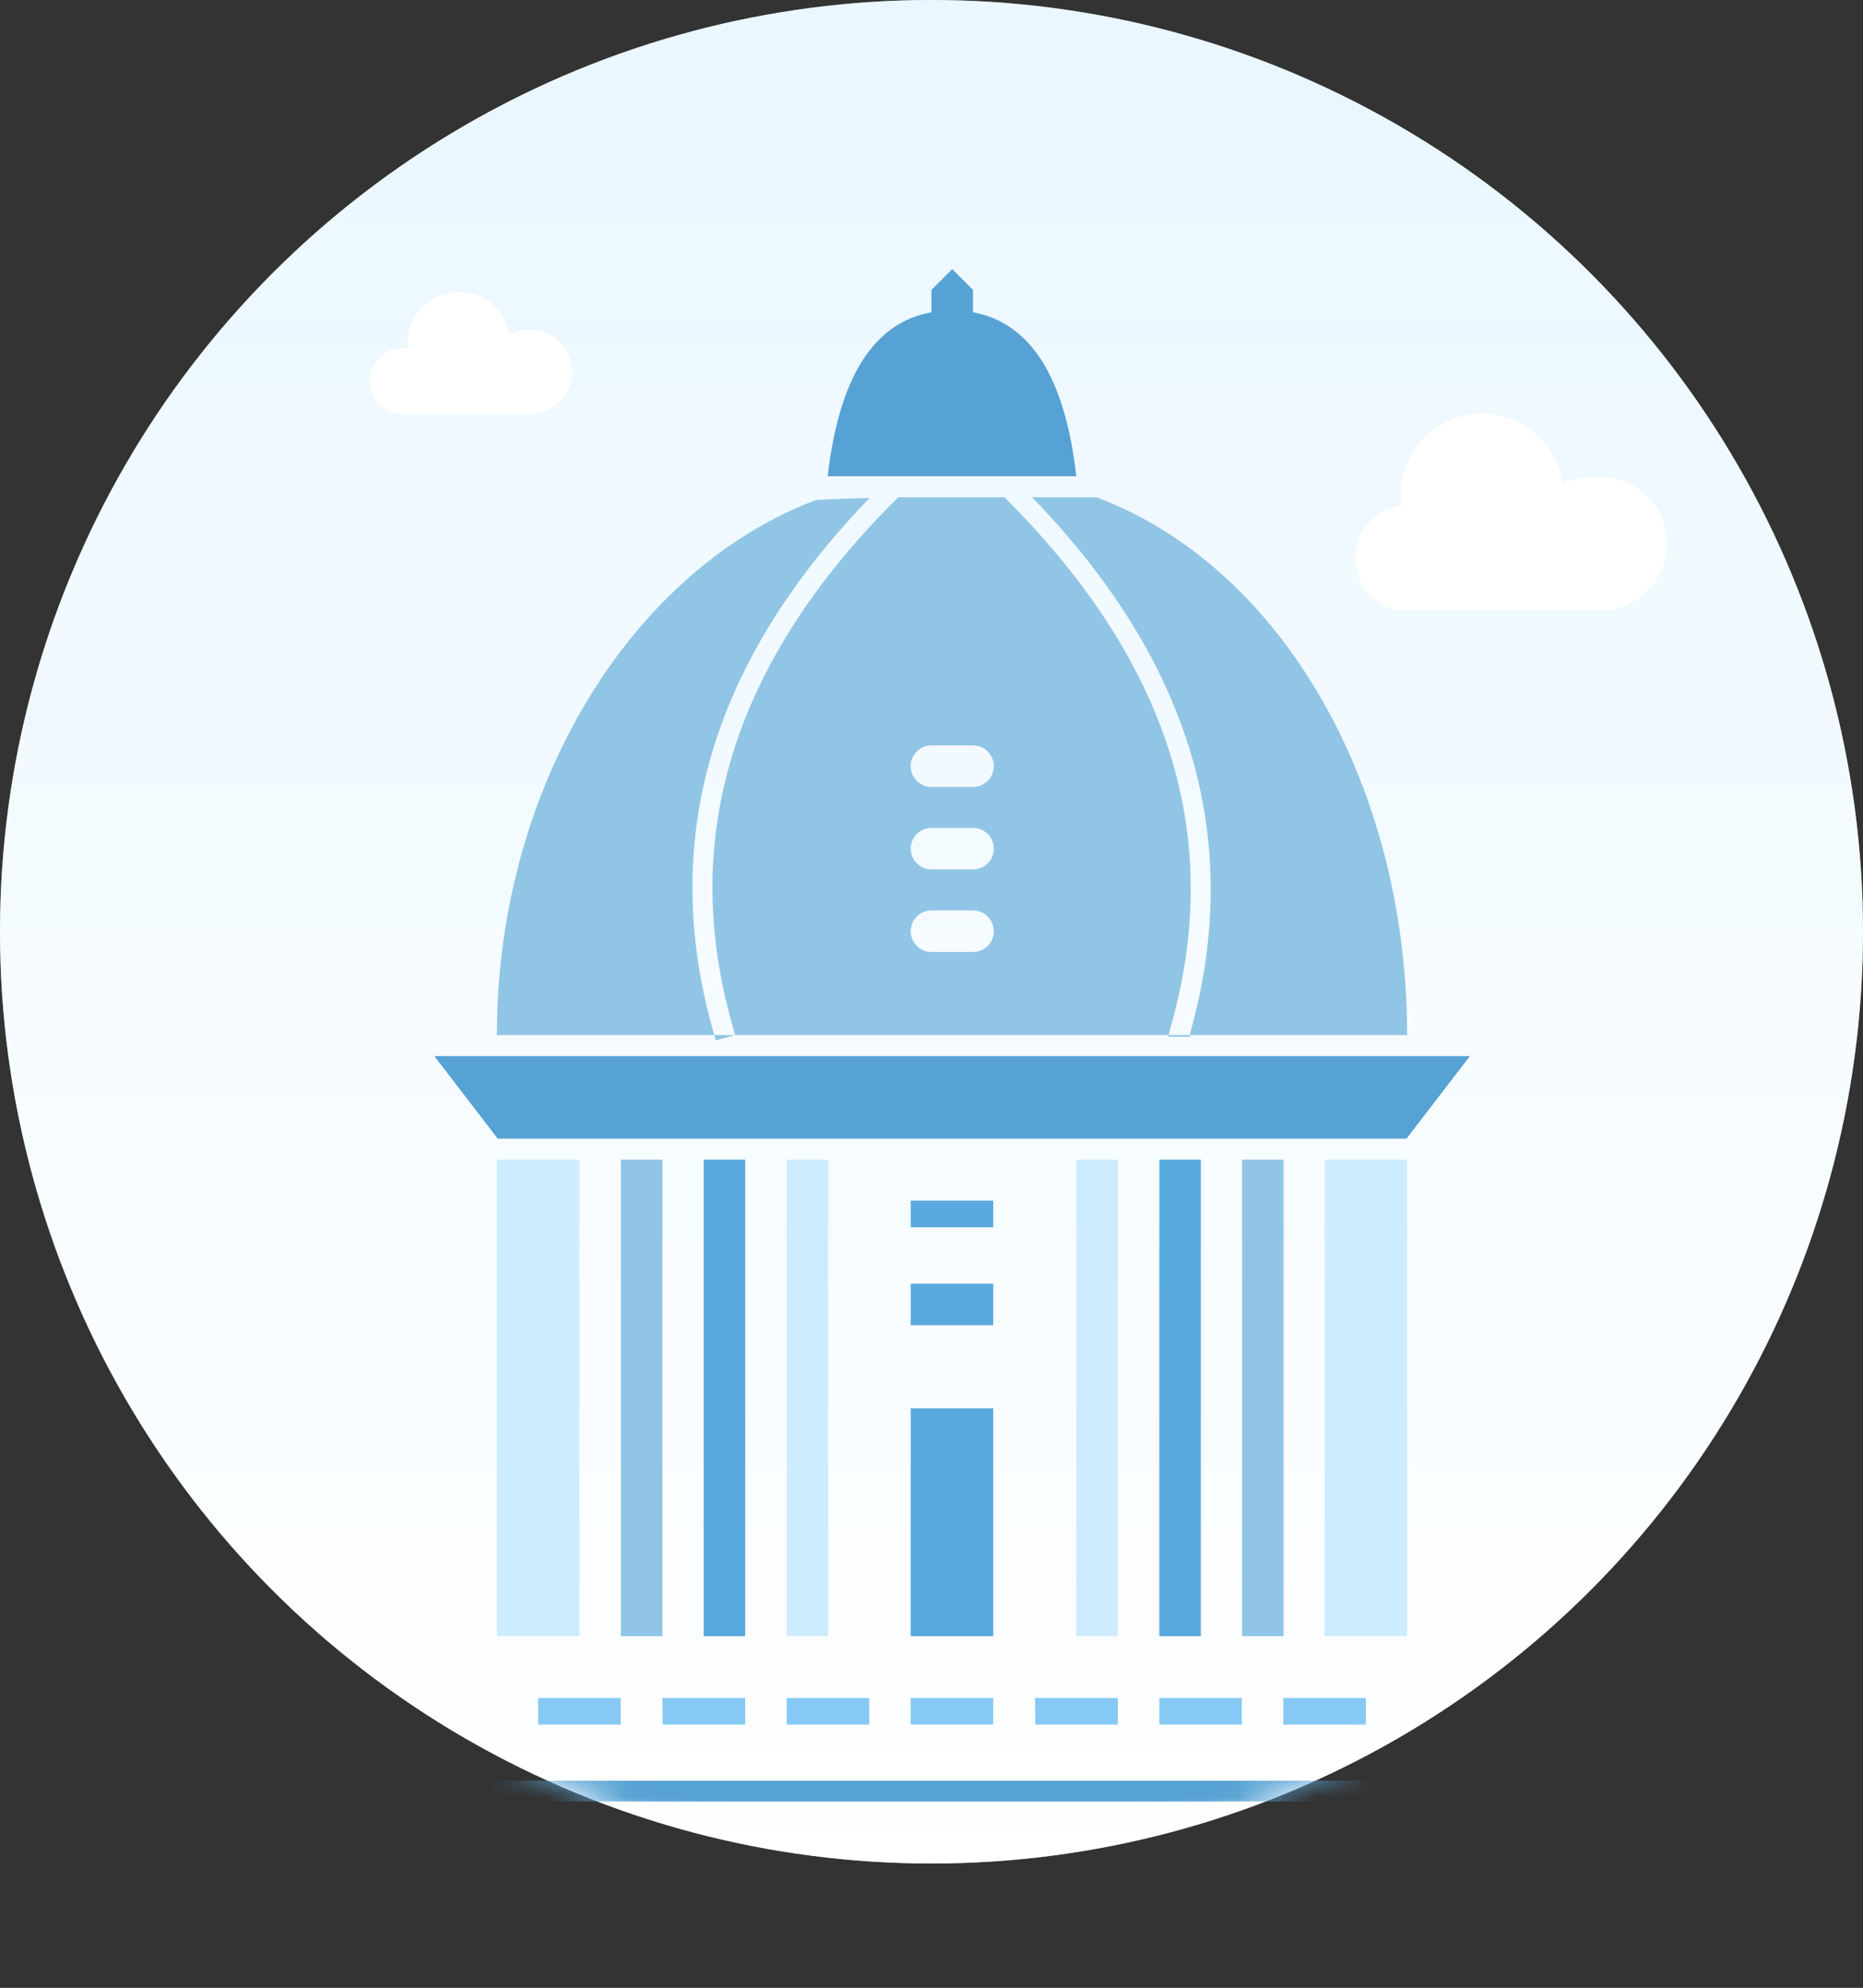 <svg xmlns="http://www.w3.org/2000/svg" viewBox="0 0 70 74.67"><rect x="0" y="0" width="70" height="74.67" fill="#333333" stroke="none"/><defs><linearGradient id="A" x1="35.2" x2="35.2" y1=".2" y2="67.4" gradientUnits="userSpaceOnUse"><stop offset="0" stop-color="#eaf7ff"/><stop offset="1" stop-color="#fff"/></linearGradient><linearGradient id="B" x1="35.2" x2="35.2" y1=".2" y2="70.2" gradientUnits="userSpaceOnUse"><stop offset="0" stop-color="#eaf7ff" stop-opacity=".5"/><stop offset="1" stop-color="#fff" stop-opacity=".46"/></linearGradient><mask id="C" width="70" height="74.67" x="0" y="0" maskUnits="userSpaceOnUse"><circle cx="40" cy="40" r="35" fill="#fff" transform="translate(-5 -5)"/></mask><mask id="D" width="70" height="70" x="0" y="0" maskUnits="userSpaceOnUse"><circle cx="40" cy="40" r="35" fill="#fff" transform="translate(-5 -5)"/></mask></defs><circle cx="35" cy="35" r="35" fill="url(#A)"/><circle cx="35" cy="35" r="35" fill="url(#B)"/><g mask="url(#C)"><g transform="translate(-5 -5)"><path fill="#91c5e6" d="M43.8 23.68h2.4c7 2.63 11.67 10.87 11.67 20.2h-34.2c0-9.33 5.07-17.5 12-20.1.07 0 .87-.05 2-.07q-8.92 9.24-5.88 20l.1.37.73-.2-.1-.37c-2-7 0-13.55 6-19.6l.23-.23h4l.24.25c6 6.1 8 12.6 6 19.64l-.1.37h.83v-.14c2.03-7.22.05-13.93-5.92-20.1zM40 33a.78.78 0 0 0 0 1.56h1.56a.78.78 0 0 0 0-1.56zm0 3.1a.78.78 0 0 0 0 1.56h1.56a.78.78 0 0 0 0-1.56zm0 3.1a.78.78 0 0 0 0 1.56h1.56a.78.78 0 0 0 0-1.56z"/><path fill="#57a2d4" d="M40 16.73v-.84l.78-.78.78.78v.84c2.16.4 3.46 2.44 3.88 6.16H36.1q.64-5.58 3.9-6.16z"/></g><path fill="#57a2d4" d="M16.33 39.67h38.9l-2.38 3.1H18.7l-2.38-3.1z"/><path fill="#ceecff" d="M18.67 43.56h3.1v17.9h-3.1zm31.1 0h3.1v17.9h-3.1z"/><path fill="#91c5e6" d="M23.33 43.56h1.56v17.9h-1.56z"/><path fill="#59a9de" d="M26.44 43.56H28v17.9h-1.56z"/><path fill="#ceecff" d="M29.56 43.56h1.56v17.9h-1.56zm10.88 0H42v17.9h-1.56z"/><path fill="#59a9de" d="M43.56 43.56h1.56v17.9h-1.56z"/><path fill="#91c5e6" d="M46.67 43.56h1.56v17.9h-1.56z"/><path fill="#59a9de" d="M34.22 52.9h3.1v8.56h-3.1zm0-7.8h3.1v1h-3.1z"/><g transform="translate(-5 -5)"><path fill="#86c9f5" fill-rule="evenodd" d="M39.22 68.78h3.1v1h-3.1zm4.67 0H47v1h-3.1zm4.67 0h3.1v1h-3.1zm4.66 0h3.1v1h-3.1zm-28 0h3.1v1h-3.1zm4.67 0H33v1h-3.1zm4.67 0h3.1v1h-3.1z"/><path fill="#57a2d4" d="M22.9 72.67v6.22h35.78v-6.22zm-.78-.78h37.33v7.78H22.1z"/></g><path fill="#59a9de" d="M34.22 48.22h3.1v1.56h-3.1z"/></g><g mask="url(#D)"><path fill="#fff" d="M59.81 17.93a2.51 2.51 0 1 1 .29 5 1.4 1.4 0 0 1-.29 0h-7.29a2 2 0 0 1 0-3.92h.14a3.054 3.054 0 1 1 6.05-.84 2.47 2.47 0 0 1 1.1-.26Z"/></g><g mask="url(#D)"><path fill="#fff" d="M19.84 12.39a1.582 1.582 0 1 1 .16 3.16h-4.76a1.24 1.24 0 1 1 0-2.47h.08a1.93 1.93 0 0 1 3.82-.53 1.56 1.56 0 0 1 .7-.16Z"/></g></svg>
